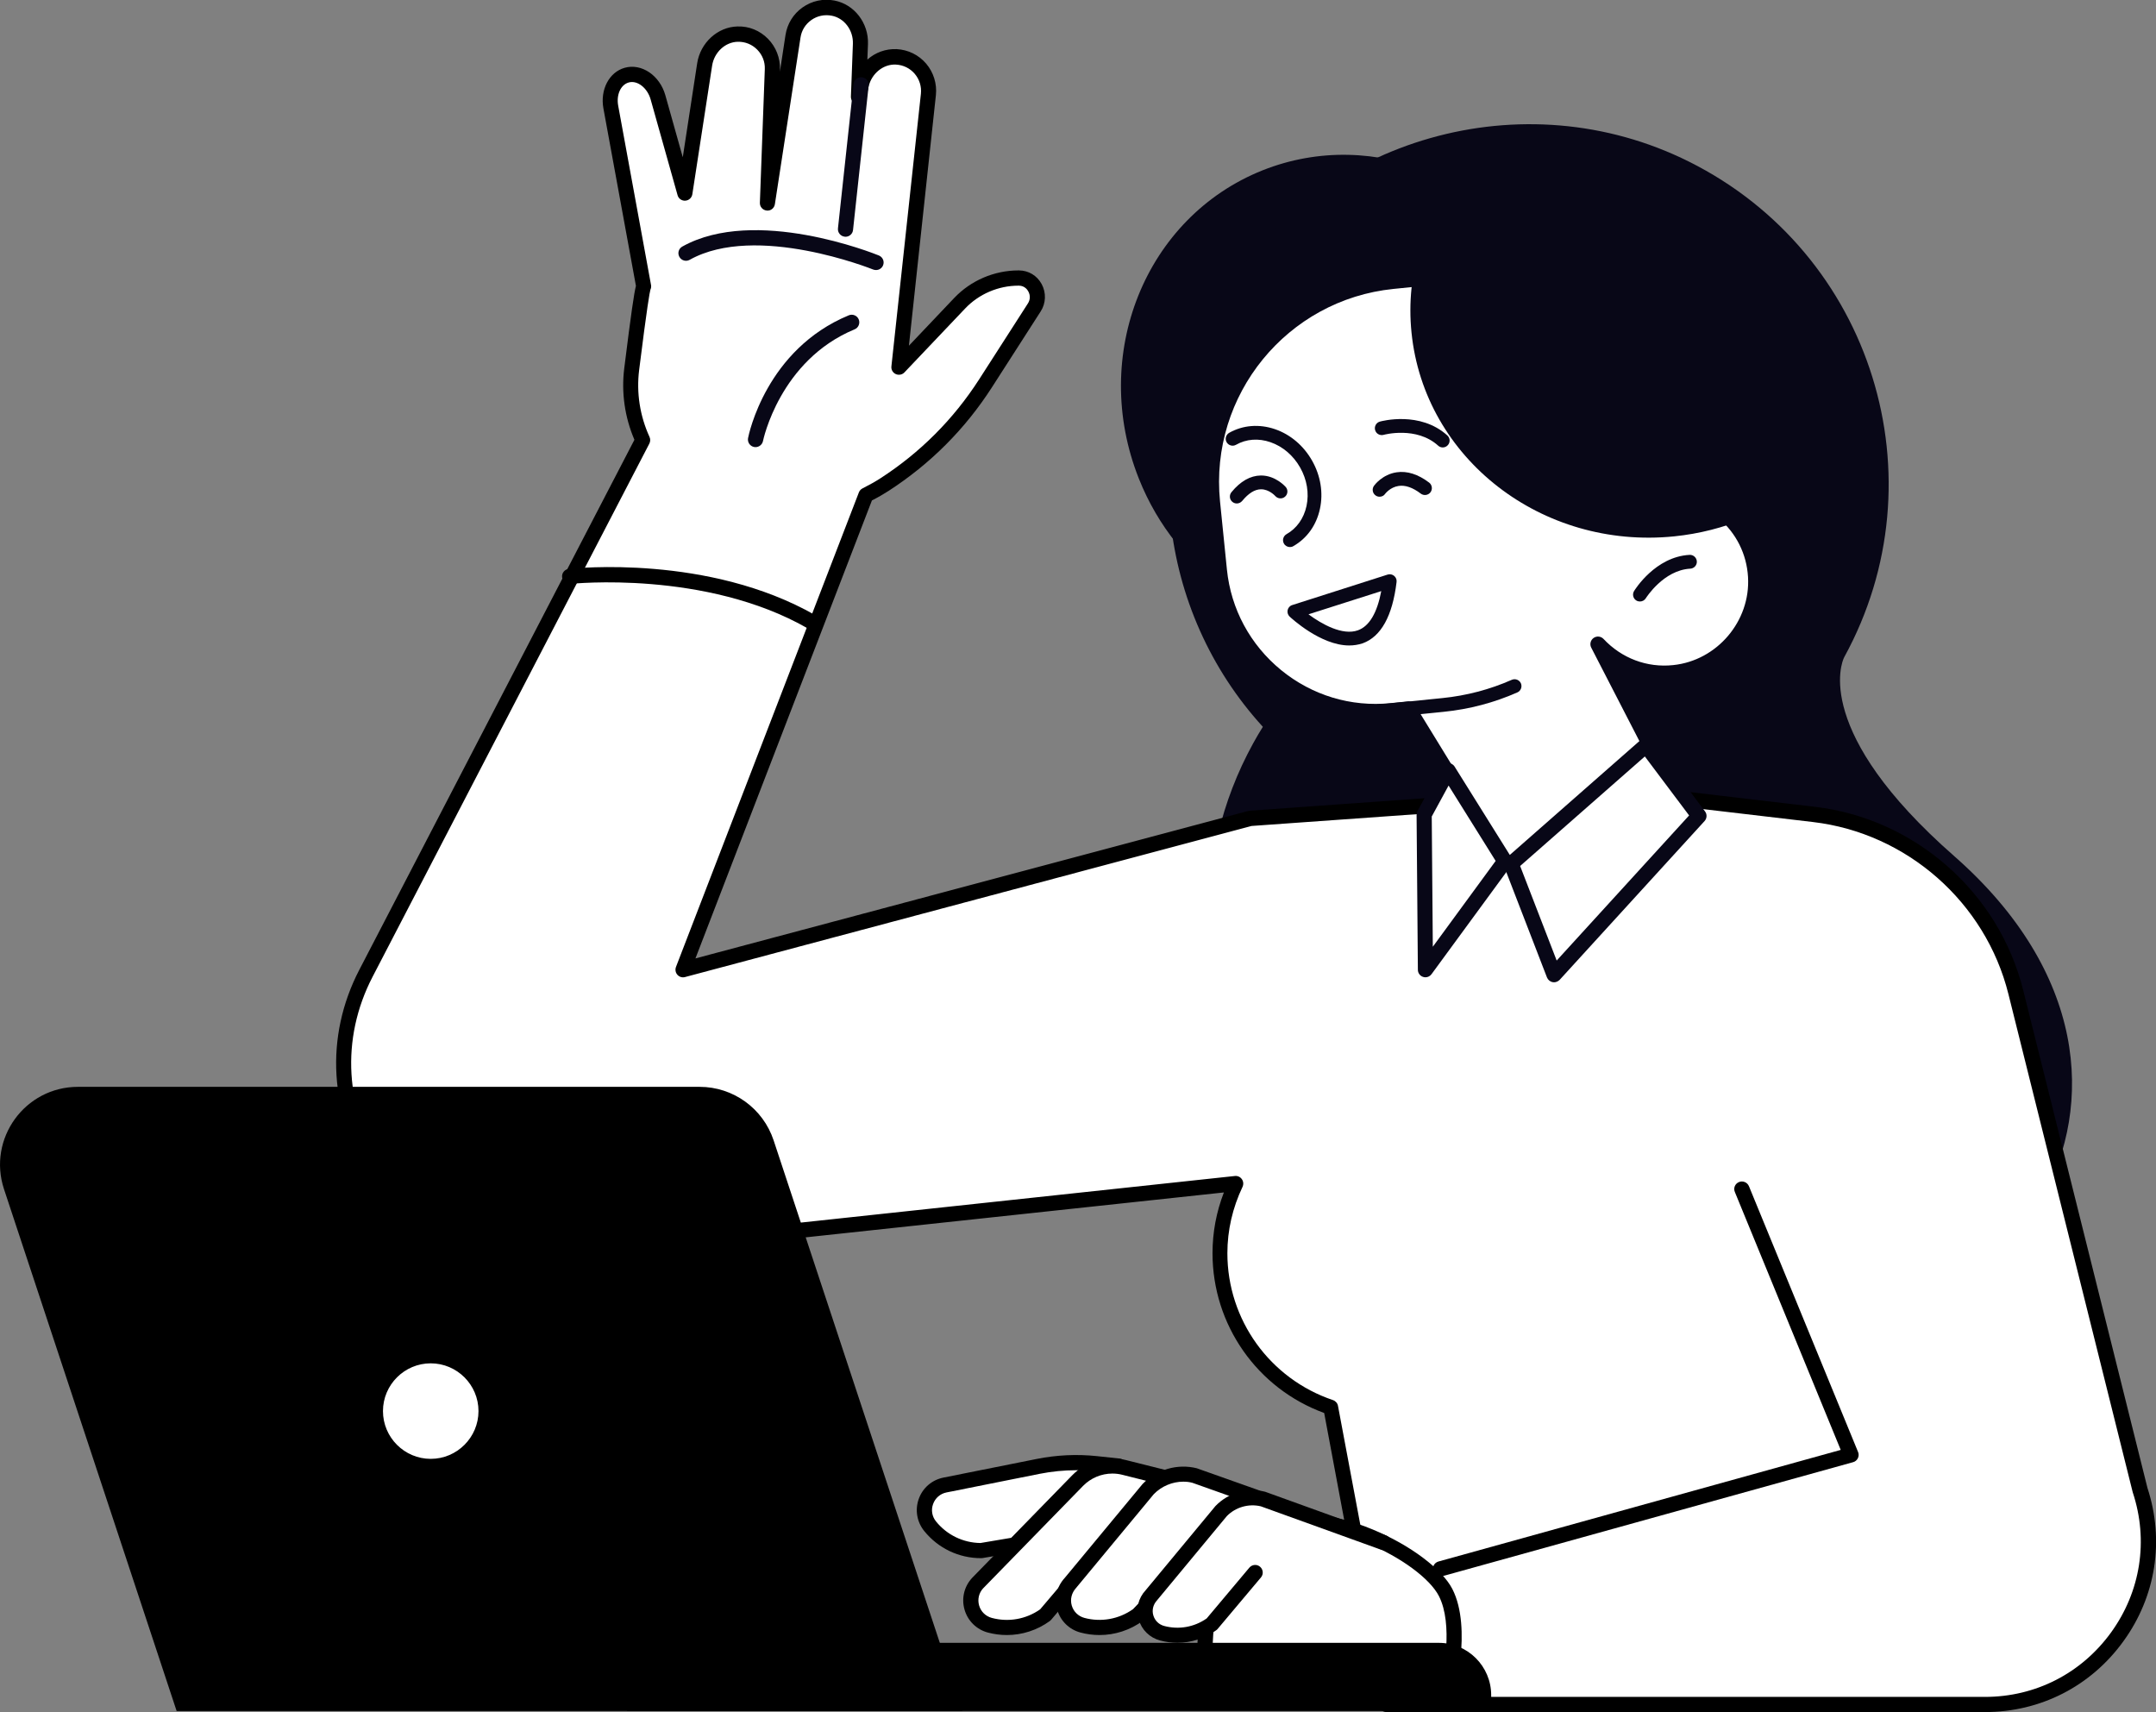 <?xml version="1.0" ?><svg style="enable-background:new 0 0 284.41 225.83;" version="1.1" viewBox="0 0 284.41 225.83" xml:space="preserve" xmlns="http://www.w3.org/2000/svg" xmlns:xlink="http://www.w3.org/1999/xlink"><rect x="0" y="0" width="284.41" height="225.83" fill="#808080" stroke="none"/><style type="text/css">
	.st0{display:none;}
	.st1{display:inline;}
	.st2{clip-path:url(#SVGID_2_);fill:#FFFFFF;}
	.st3{fill:#E4F1F7;}
	.st4{fill:#080717;}
	.st5{fill:#A6D154;}
	.st6{fill:#FFFFFF;}
	.st7{fill:none;stroke:#000000;stroke-width:2;stroke-linecap:round;stroke-linejoin:round;stroke-miterlimit:10;}
	.st8{fill:#10101A;}
	.st9{fill:none;stroke:#080717;stroke-width:2;stroke-linecap:round;stroke-linejoin:round;stroke-miterlimit:10;}
</style><g class="st0" id="Layer_2"><g class="st1"><defs><rect height="1370.62" id="SVGID_1_" width="6602.94" x="-3288.85" y="-723.32"/></defs><use style="overflow:visible;fill:#FFFFFF;" xlink:href="#SVGID_1_"/><clipPath id="SVGID_2_"><use style="overflow:visible;" xlink:href="#SVGID_1_"/></clipPath><rect class="st2" height="1370.62" width="6602.94" x="-3288.85" y="-723.32"/></g><g class="st1"><rect class="st3" height="234.11" width="302.93" x="-6.38" y="-6.02"/></g></g><g id="_x3C_Layer_x3E_"><g><path class="st4" d="M188.83,22.76c5.75,22.27-5.41,45.82-26.83,55.25c-5.08-3.52-9.26-8.58-11.76-14.86    c-6.49-16.3,0.82-34.51,16.33-40.69C173.95,19.53,181.86,19.86,188.83,22.76z"/><path class="st4" d="M166.33,145.53c32.73,21.86,35.35,14.65,68.39,27.16c26.68,10.11,58.12-29.01,23.03-59.8    c-18.55-16.28-14.87-25.47-14.46-26.22c12.91-23.55,3.77-53.25-20.49-65.35c-21.8-10.88-48.72-3.22-61.52,17.51    c-11.54,18.69-8.55,41.87,5.31,57.04c-0.45,0.72-0.88,1.45-1.29,2.2C156.83,113.47,157.84,131.5,166.33,145.53z"/><g><path class="st6" d="M282.31,196.55l-16.4-65.68c-3.14-12.59-13.75-21.92-26.64-23.44l-29.46-3.47     c-4.45,1.51-7.15-1.13-10.88,1.56l-34.02,2.43L90.1,127.91l24.13-62.6c0.84-0.42,1.66-0.87,2.45-1.39     c5.35-3.45,9.89-8.01,13.33-13.36l6.43-10.01c1.05-1.64-0.07-3.86-2.01-3.88c-2.96-0.02-5.8,1.19-7.84,3.33l-8,8.42l0.95-8.76     l2.94-27.21c0.28-2.55-1.64-4.82-4.23-4.95c-2.21-0.11-4.14,1.52-4.63,3.68l-0.36,1.58l0.26-6.96c0.08-2.24-1.41-4.32-3.61-4.73     c-2.55-0.48-4.9,1.24-5.28,3.72l-3.38,21.98l0.65-17.62c0.1-2.56-1.98-4.7-4.57-4.64c-2.22,0.04-4.02,1.81-4.36,4l-2.61,16.96     L86.8,12.86c-0.59-2.09-2.44-3.41-4.13-2.93c-1.55,0.44-2.46,2.25-2.1,4.21l4.33,23.64c-0.19,0.2-0.86,5.19-1.58,10.93     c-0.42,3.32,0.16,6.52,1.45,9.35L48.27,128.4c-9.42,18.15,5.16,39.49,25.49,37.31l89.26-9.58c-1.33,2.79-2.09,5.9-2.09,9.19     c0,9.45,6.12,17.46,14.61,20.31l7.34,39.2h78.96C276.51,224.83,286.89,210.49,282.31,196.55z"/><path d="M261.85,225.83h-78.96c-0.48,0-0.89-0.34-0.98-0.82l-7.23-38.63c-8.84-3.23-14.73-11.63-14.73-21.07     c0-2.75,0.5-5.44,1.5-8.02l-87.56,9.4c-9.93,1.06-19.21-3.22-24.84-11.46c-5.63-8.24-6.25-18.45-1.65-27.31l36.29-69.91     c-1.28-2.99-1.74-6.24-1.34-9.44c0.93-7.46,1.3-9.93,1.54-10.86l-4.29-23.41c-0.45-2.47,0.75-4.78,2.81-5.36     c2.22-0.62,4.62,1,5.36,3.62l2.3,8.18l1.9-12.4c0.42-2.71,2.71-4.8,5.33-4.85c1.52-0.05,2.96,0.55,4.02,1.64     c1.05,1.07,1.62,2.54,1.57,4.04l-0.01,0.3l0.74-4.85c0.23-1.48,1.03-2.78,2.25-3.64c1.23-0.87,2.72-1.19,4.2-0.91     c2.63,0.5,4.53,2.97,4.43,5.75l-0.08,2.04c1.04-0.93,2.41-1.44,3.86-1.38c1.52,0.08,2.91,0.76,3.9,1.92     c0.97,1.14,1.44,2.65,1.28,4.15L119.9,45.6l5.96-6.28c2.2-2.32,5.29-3.65,8.49-3.65c0.03,0,0.05,0,0.08,0     c1.26,0.01,2.37,0.68,2.98,1.8c0.62,1.14,0.57,2.53-0.13,3.61l-6.43,10.01c-3.54,5.51-8.13,10.1-13.63,13.66     c-0.65,0.42-1.37,0.84-2.2,1.26l-23.28,60.41l72.92-19.45c0.06-0.02,0.12-0.03,0.19-0.03l33.74-2.41     c2.28-1.54,4.27-1.36,6.2-1.19c1.45,0.13,2.94,0.26,4.71-0.34c0.14-0.05,0.29-0.06,0.44-0.05l29.46,3.47     c13.22,1.56,24.27,11.28,27.49,24.19l16.39,65.65c2.27,6.94,1.12,14.31-3.17,20.23C275.82,222.43,269.16,225.83,261.85,225.83z      M183.71,223.83h78.13c6.67,0,12.73-3.1,16.64-8.5c3.91-5.4,4.96-12.13,2.87-18.46c-0.01-0.02-0.01-0.05-0.02-0.07l-16.39-65.68     c-3.02-12.11-13.39-21.23-25.78-22.69l-29.25-3.44c-2.07,0.65-3.78,0.5-5.3,0.36c-1.85-0.16-3.31-0.29-5.09,0.99     c-0.15,0.11-0.33,0.17-0.51,0.19l-33.92,2.42l-74.73,19.93c-0.36,0.1-0.75-0.02-1-0.3c-0.25-0.28-0.32-0.68-0.19-1.03l24.13-62.6     c0.09-0.23,0.26-0.42,0.48-0.53c0.91-0.46,1.68-0.89,2.36-1.33c5.26-3.4,9.64-7.79,13.03-13.06l6.43-10.01     c0.31-0.48,0.33-1.07,0.05-1.58c-0.12-0.23-0.49-0.75-1.23-0.76c-0.02,0-0.04,0-0.07,0c-2.65,0-5.22,1.1-7.04,3.02l-8,8.42     c-0.29,0.31-0.76,0.4-1.15,0.22c-0.39-0.18-0.62-0.59-0.57-1.01l3.89-35.96c0.1-0.96-0.19-1.9-0.81-2.63     c-0.63-0.74-1.51-1.17-2.48-1.22c-1.66-0.09-3.21,1.17-3.61,2.91L114.23,13c-0.11,0.5-0.59,0.83-1.11,0.77     c-0.51-0.07-0.89-0.51-0.87-1.03l0.26-6.96c0.07-1.8-1.14-3.4-2.8-3.71c-0.95-0.18-1.9,0.02-2.68,0.57     c-0.78,0.55-1.29,1.37-1.43,2.31l-3.38,21.98c-0.08,0.52-0.55,0.91-1.08,0.84c-0.53-0.05-0.92-0.5-0.9-1.03l0.65-17.62     c0.04-0.97-0.32-1.88-1-2.57c-0.68-0.69-1.58-1.06-2.56-1.04c-1.66,0.03-3.12,1.39-3.39,3.15l-2.61,16.96     c-0.07,0.47-0.46,0.82-0.93,0.85c-0.46,0.03-0.9-0.27-1.02-0.73l-3.55-12.62c-0.43-1.53-1.76-2.57-2.9-2.24     c-1.05,0.3-1.65,1.62-1.38,3.07l4.33,23.64c0.04,0.21,0.01,0.43-0.08,0.61c-0.1,0.36-0.43,2.14-1.49,10.62     c-0.37,2.99,0.1,6.04,1.37,8.81c0.13,0.28,0.12,0.6-0.02,0.88l-36.51,70.33c-4.25,8.19-3.68,17.63,1.52,25.26     c5.21,7.62,13.8,11.58,22.97,10.6l89.26-9.58c0.37-0.04,0.71,0.12,0.92,0.42c0.21,0.29,0.24,0.68,0.09,1.01     c-1.32,2.78-2,5.73-2,8.76c0,8.78,5.6,16.56,13.93,19.37c0.34,0.12,0.6,0.41,0.66,0.76L183.71,223.83z"/></g><g><g><g><path class="st4" d="M111.54,31.23c-0.04,0-0.07,0-0.11-0.01c-0.55-0.06-0.95-0.55-0.89-1.1l2.06-19.04       c0.06-0.55,0.55-0.94,1.1-0.89c0.55,0.06,0.95,0.55,0.89,1.1l-2.06,19.04C112.48,30.85,112.04,31.23,111.54,31.23z"/></g><g><path class="st4" d="M99.66,58.98c-0.06,0-0.13-0.01-0.19-0.02c-0.54-0.11-0.89-0.63-0.79-1.17c0.09-0.48,2.4-11.7,13.29-16.2       c0.51-0.21,1.1,0.03,1.31,0.54c0.21,0.51-0.03,1.1-0.54,1.31c-9.88,4.09-12.07,14.63-12.09,14.74       C100.55,58.65,100.13,58.98,99.66,58.98z"/></g><g><path class="st4" d="M115.56,35.62c-0.13,0-0.25-0.02-0.38-0.07c-0.15-0.06-15.44-6.18-24.2-1.28       c-0.48,0.27-1.09,0.1-1.36-0.39c-0.27-0.48-0.1-1.09,0.39-1.36c9.6-5.36,25.27,0.91,25.93,1.18c0.51,0.21,0.76,0.79,0.55,1.3       C116.33,35.39,115.96,35.62,115.56,35.62z"/></g></g></g><g><path class="st6" d="M159.13,223.95h31.57c0,0,2.53-8.96,0-13.89c-2.53-4.93-15.99-12.1-24.83-8.51     C157.03,205.13,159.13,223.95,159.13,223.95z"/><path d="M190.7,224.95h-31.57c-0.51,0-0.94-0.38-0.99-0.89c-0.09-0.8-2.08-19.62,7.35-23.44c9.38-3.8,23.44,3.79,26.1,8.98     c2.67,5.22,0.18,14.24,0.07,14.62C191.54,224.65,191.15,224.95,190.7,224.95z M160.05,222.95h29.87     c0.51-2.17,1.81-8.69-0.11-12.43c-2.33-4.55-15.25-11.42-23.57-8.04C159.24,205.31,159.78,219.27,160.05,222.95z"/></g><path d="M82.72,225.69h113.99v-2.09c0-3.81-3.09-6.9-6.9-6.9H82.72V225.69z"/><path d="M126.95,225.69H23.3L0.53,156.86c-2.2-6.65,2.75-13.5,9.76-13.5h82c4.43,0,8.36,2.84,9.76,7.05L126.95,225.69z"/><g><path d="M190.02,207.93c-0.44,0-0.84-0.29-0.96-0.73c-0.15-0.53,0.16-1.08,0.7-1.23l53.06-14.72l-13.97-34.03     c-0.21-0.51,0.03-1.09,0.55-1.3c0.51-0.21,1.09,0.03,1.31,0.54l14.4,35.07c0.11,0.26,0.1,0.56-0.03,0.82     c-0.13,0.26-0.36,0.45-0.63,0.52l-54.14,15.03C190.2,207.92,190.11,207.93,190.02,207.93z"/></g><g><path class="st6" d="M147.59,193.39l-2.99-0.31c-2.55-0.27-5.12-0.15-7.63,0.35l-12.31,2.46c-2.49,0.5-3.56,3.47-1.96,5.44l0,0     c1.64,2.03,4.11,3.21,6.72,3.21l14.93-2.52L147.59,193.39z"/><path d="M129.42,205.53c-2.93,0-5.66-1.3-7.5-3.58c-0.97-1.2-1.24-2.79-0.72-4.24c0.52-1.46,1.74-2.5,3.26-2.81l12.31-2.46     c2.61-0.52,5.28-0.65,7.93-0.37l2.99,0.32c0.31,0.03,0.58,0.21,0.75,0.47c0.16,0.26,0.19,0.59,0.09,0.88l-3.24,8.63     c-0.13,0.33-0.42,0.58-0.77,0.63l-14.93,2.52C129.54,205.53,129.48,205.53,129.42,205.53z M141.95,193.93     c-1.6,0-3.2,0.16-4.78,0.47l-12.31,2.46c-0.82,0.16-1.49,0.74-1.77,1.53c-0.29,0.79-0.14,1.65,0.39,2.3     c1.44,1.78,3.57,2.81,5.86,2.84l14.28-2.41l2.58-6.88l-1.7-0.18C143.65,193.98,142.8,193.93,141.95,193.93z"/></g><g><path class="st6" d="M153.35,194.83l-5.07-1.27c-2.21-0.55-4.54,0.11-6.13,1.74l-13.19,13.52c-1.72,1.87-0.84,4.9,1.61,5.56l0,0     c2.52,0.68,5.21,0.18,7.32-1.36l9.34-11L153.35,194.83z"/><path d="M132.82,215.67c-0.84,0-1.68-0.11-2.51-0.33c-1.49-0.4-2.64-1.53-3.07-3.01c-0.43-1.49-0.06-3.05,0.99-4.19l13.21-13.54     c1.83-1.87,4.54-2.64,7.09-2.01l5.07,1.27c0.34,0.08,0.6,0.33,0.71,0.66c0.11,0.33,0.03,0.69-0.19,0.95l-15.46,18.19     c-0.05,0.06-0.11,0.11-0.17,0.16C136.81,215.04,134.83,215.67,132.82,215.67z M146.74,194.37c-1.44,0-2.84,0.58-3.87,1.63     l-13.19,13.52c-0.55,0.6-0.75,1.45-0.52,2.25c0.23,0.81,0.86,1.42,1.67,1.64c2.2,0.59,4.52,0.18,6.38-1.13l14.33-16.87l-3.5-0.88     C147.61,194.42,147.17,194.37,146.74,194.37z"/></g><g><path class="st6" d="M165.75,197.52l-8.12-2.88c-2.21-0.55-4.54,0.11-6.13,1.74l-10.32,12.44c-1.72,1.87-0.84,4.9,1.61,5.56l0,0     c2.52,0.68,5.21,0.18,7.32-1.36l8.8-9.2L165.75,197.52z"/><path d="M145.04,215.67c-0.84,0-1.68-0.11-2.51-0.33c-1.49-0.4-2.64-1.53-3.07-3.01c-0.43-1.49-0.06-3.05,0.99-4.19l10.28-12.4     c1.88-1.93,4.6-2.7,7.14-2.07l8.21,2.91c0.33,0.12,0.58,0.4,0.65,0.74c0.07,0.34-0.04,0.7-0.3,0.94l-6.83,6.29l-8.76,9.16     c-0.04,0.04-0.09,0.08-0.13,0.12C149.03,215.04,147.06,215.67,145.04,215.67z M156.09,195.44c-1.41,0-2.84,0.58-3.88,1.64     l-10.26,12.38c-0.6,0.66-0.8,1.51-0.57,2.31c0.23,0.81,0.86,1.42,1.67,1.64c2.21,0.59,4.54,0.17,6.41-1.15l8.74-9.13l5.66-5.21     l-6.56-2.33C156.9,195.48,156.5,195.44,156.09,195.44z"/></g><g><path class="st6" d="M182.47,203.46l-15.87-5.73c-1.98-0.49-4.07,0.1-5.5,1.56l-9.25,11.16c-1.54,1.68-0.76,4.39,1.44,4.98l0,0     c2.26,0.61,4.67,0.16,6.57-1.22l5.71-6.79L182.47,203.46z"/><path d="M155.32,216.69c-0.76,0-1.52-0.1-2.28-0.3c-1.38-0.37-2.43-1.4-2.83-2.77s-0.06-2.81,0.91-3.85l9.22-11.12     c1.72-1.77,4.19-2.47,6.51-1.89c0.03,0.01,0.07,0.02,0.1,0.03l15.87,5.73c0.52,0.19,0.79,0.76,0.6,1.28     c-0.19,0.52-0.76,0.79-1.28,0.6l-15.82-5.71c-1.61-0.38-3.33,0.11-4.49,1.3l-9.2,11.1c-0.52,0.57-0.69,1.29-0.49,1.98     c0.2,0.69,0.73,1.21,1.42,1.4c1.94,0.52,3.98,0.16,5.62-0.99l5.63-6.7c0.36-0.42,0.99-0.48,1.41-0.12     c0.42,0.36,0.48,0.99,0.12,1.41l-5.71,6.79c-0.05,0.06-0.11,0.12-0.18,0.17C158.94,216.11,157.14,216.69,155.32,216.69z"/></g><g><circle class="st6" cx="56.82" cy="186.13" r="7.3"/><path d="M56.82,194.43c-4.58,0-8.3-3.72-8.3-8.3s3.72-8.3,8.3-8.3c4.58,0,8.3,3.72,8.3,8.3S61.39,194.43,56.82,194.43z      M56.82,179.83c-3.47,0-6.3,2.83-6.3,6.3c0,3.47,2.83,6.3,6.3,6.3c3.47,0,6.3-2.83,6.3-6.3     C63.12,182.66,60.29,179.83,56.82,179.83z"/></g><g><path class="st6" d="M160.85,75.23c1.14,11.33,11.35,19.66,22.67,18.51l2.29-0.23l8.79,14.33l1.73,3.05     c3.8,6.7,13.31,7.1,17.65,0.74l7.64-5.67L210.8,84.97c2.48,2.66,6.13,4.17,10.02,3.76c6.32-0.66,11.15-6.34,10.76-12.69     c-0.42-6.84-6.42-11.9-13.17-11.25c0.45-2.81,0.54-5.71,0.25-8.66l-0.96-9.55c-0.71-7.03-7.04-12.2-14.07-11.49l-19.91,2.01     c-14.55,1.47-25.25,14.58-23.78,29.12L160.85,75.23z"/><path class="st4" d="M205.39,117.16c-0.16,0-0.33,0-0.49-0.01c-3.96-0.17-7.49-2.33-9.45-5.78l-1.73-3.05l-8.44-13.76l-1.67,0.17     c-5.74,0.58-11.39-1.13-15.89-4.8c-4.5-3.68-7.3-8.86-7.88-14.61l0,0l-0.91-8.99c-1.53-15.13,9.54-28.69,24.68-30.22l19.91-2.01     c3.67-0.37,7.27,0.72,10.14,3.06c2.87,2.35,4.66,5.66,5.03,9.32l0.96,9.55c0.26,2.56,0.23,5.15-0.08,7.7c0.01,0,0.02,0,0.03,0     c3.09,0,6.04,1.08,8.43,3.12c2.71,2.31,4.33,5.55,4.54,9.12c0.42,6.87-4.81,13.03-11.66,13.74c-2.54,0.26-5.04-0.21-7.24-1.34     l8.82,17.12c0.22,0.44,0.1,0.97-0.29,1.26l-7.51,5.57C212.55,115.38,209.11,117.16,205.39,117.16z M185.81,92.51     c0.35,0,0.67,0.18,0.85,0.48l8.79,14.33l1.74,3.08c1.61,2.84,4.53,4.63,7.79,4.76c3.25,0.11,6.32-1.39,8.17-4.09     c0.06-0.09,0.14-0.17,0.23-0.24l6.96-5.16l-10.43-20.24c-0.23-0.44-0.1-0.99,0.31-1.28c0.41-0.29,0.97-0.23,1.31,0.13     c2.39,2.55,5.74,3.82,9.19,3.45c5.8-0.6,10.22-5.82,9.87-11.63c-0.18-3.02-1.55-5.76-3.85-7.72c-2.3-1.96-5.23-2.88-8.23-2.59     c-0.3,0.03-0.61-0.08-0.82-0.31c-0.21-0.23-0.31-0.54-0.26-0.84c0.44-2.78,0.52-5.6,0.24-8.4l-0.96-9.55     c-0.32-3.13-1.84-5.97-4.3-7.97c-2.46-2.01-5.54-2.94-8.67-2.62l-19.91,2.01c-14.04,1.42-24.3,13.99-22.89,28.03l0.91,8.99     c0.53,5.21,3.07,9.92,7.15,13.26c4.09,3.34,9.21,4.88,14.42,4.36l2.29-0.23C185.74,92.51,185.78,92.51,185.81,92.51z"/></g><g><path class="st4" d="M174.22,95.53c-0.46,0-0.86-0.35-0.9-0.82c-0.05-0.5,0.31-0.95,0.81-1l16.14-1.63     c3.18-0.32,6.26-1.13,9.16-2.41c0.46-0.2,1,0.01,1.2,0.46c0.2,0.46-0.01,1-0.46,1.2c-3.08,1.36-6.35,2.22-9.71,2.56l-16.14,1.63     C174.29,95.53,174.25,95.53,174.22,95.53z"/></g><path class="st4" d="M192.59,22.55c22.99,0.59,42.57,17.78,45.76,40.98c-4.78,3.92-10.8,6.54-17.51,7.22    c-17.45,1.76-32.96-10.27-34.64-26.88C185.4,35.97,187.89,28.45,192.59,22.55z"/><g><path class="st4" d="M216.33,79.34c-0.16,0-0.33-0.04-0.47-0.13c-0.43-0.26-0.56-0.82-0.3-1.25c0.11-0.18,2.81-4.53,7.32-4.77     c0.49-0.03,0.93,0.36,0.96,0.86c0.03,0.5-0.36,0.93-0.86,0.96c-3.55,0.19-5.84,3.86-5.87,3.9     C216.94,79.19,216.64,79.34,216.33,79.34z"/></g><g><path class="st4" d="M190.32,59.02c-0.22,0-0.44-0.08-0.61-0.24c-2.86-2.59-7.15-1.44-7.19-1.42c-0.49,0.13-0.99-0.15-1.12-0.63     c-0.14-0.48,0.15-0.99,0.63-1.12c0.22-0.06,5.3-1.43,8.9,1.83c0.37,0.34,0.4,0.91,0.06,1.28     C190.81,58.92,190.57,59.02,190.32,59.02z"/></g><g><path class="st4" d="M177.98,85.14c-3.78,0-7.67-3.64-7.86-3.81c-0.23-0.22-0.33-0.55-0.26-0.86c0.07-0.31,0.3-0.57,0.61-0.66     l12.58-4.02c0.3-0.09,0.62-0.03,0.86,0.17c0.24,0.2,0.36,0.5,0.32,0.81c-0.54,4.49-2.05,7.21-4.48,8.09     C179.17,85.05,178.58,85.14,177.98,85.14z M172.61,81.03c1.74,1.29,4.49,2.84,6.52,2.11c1.5-0.54,2.53-2.28,3.08-5.17     L172.61,81.03z"/></g><g><path class="st4" d="M170.16,72.16c-0.32,0-0.63-0.17-0.79-0.46c-0.25-0.44-0.09-0.99,0.34-1.24c1.35-0.76,2.29-2.09,2.64-3.72     c0.36-1.68,0.06-3.48-0.84-5.07c-0.9-1.59-2.29-2.78-3.91-3.34c-1.58-0.55-3.2-0.43-4.55,0.34c-0.44,0.25-0.99,0.09-1.24-0.34     c-0.25-0.44-0.09-0.99,0.34-1.24c1.81-1.02,3.96-1.19,6.04-0.48c2.04,0.7,3.78,2.18,4.9,4.16c1.12,1.98,1.49,4.24,1.03,6.35     c-0.46,2.15-1.71,3.9-3.53,4.93C170.46,72.13,170.31,72.16,170.16,72.16z"/></g><g><path class="st6" d="M75.14,76.03c0,0,17.96-2,31.92,5.99L75.14,76.03z"/><path d="M107.06,83.02c-0.17,0-0.34-0.04-0.5-0.13C93.06,75.16,75.42,77,75.25,77.02c-0.55,0.05-1.04-0.33-1.1-0.88     c-0.06-0.55,0.33-1.04,0.88-1.1c0.75-0.08,18.44-1.94,32.53,6.11c0.48,0.27,0.65,0.88,0.37,1.36     C107.75,82.83,107.41,83.02,107.06,83.02z"/></g><g><polygon class="st6" points="224.12,107.62 217.13,98.31 199.34,113.94 205,128.57    "/><path class="st4" d="M205,129.57c-0.06,0-0.12-0.01-0.18-0.02c-0.34-0.06-0.62-0.3-0.75-0.62l-5.65-14.63     c-0.15-0.39-0.04-0.84,0.27-1.11l17.79-15.63c0.21-0.18,0.49-0.27,0.76-0.24c0.28,0.03,0.53,0.17,0.7,0.4l6.98,9.31     c0.29,0.38,0.26,0.92-0.06,1.27l-19.12,20.95C205.54,129.45,205.27,129.57,205,129.57z M200.53,114.23l4.82,12.47l17.47-19.14     l-5.84-7.78L200.53,114.23z"/></g><g><polygon class="st6" points="191.03,101.64 198.51,113.61 188.04,127.91 187.87,107.45    "/><path class="st4" d="M188.04,128.91c-0.1,0-0.21-0.02-0.31-0.05c-0.41-0.13-0.69-0.51-0.69-0.94l-0.17-20.45     c0-0.17,0.04-0.34,0.12-0.49l3.16-5.82c0.17-0.31,0.49-0.51,0.85-0.52c0.35,0,0.69,0.17,0.88,0.47l7.48,11.97     c0.22,0.35,0.2,0.79-0.04,1.12l-10.48,14.3C188.65,128.76,188.35,128.91,188.04,128.91z M188.87,107.7l0.14,17.18l8.29-11.32     l-6.21-9.94L188.87,107.7z"/></g><g><path class="st4" d="M181.99,65.52c-0.18,0-0.37-0.05-0.53-0.17c-0.41-0.29-0.5-0.86-0.21-1.27c0.04-0.06,1.09-1.5,2.98-1.78     c1.39-0.21,2.84,0.25,4.3,1.36c0.4,0.31,0.47,0.88,0.17,1.28c-0.31,0.4-0.88,0.47-1.28,0.17c-1.05-0.8-2.04-1.15-2.93-1.01     c-1.12,0.17-1.76,1.03-1.77,1.04C182.56,65.39,182.28,65.52,181.99,65.52z"/></g><g><path class="st4" d="M163.15,66.41c-0.2,0-0.41-0.07-0.58-0.21c-0.39-0.32-0.44-0.89-0.12-1.28c1.19-1.45,2.49-2.18,3.87-2.2     c0.01,0,0.02,0,0.04,0c1.92,0,3.19,1.46,3.25,1.52c0.33,0.38,0.28,0.96-0.1,1.28c-0.38,0.33-0.95,0.28-1.28-0.09     c-0.02-0.02-0.8-0.89-1.87-0.89c-0.01,0-0.02,0-0.03,0c-0.81,0.01-1.64,0.53-2.47,1.54C163.67,66.3,163.41,66.41,163.15,66.41z"/></g></g></g></svg>